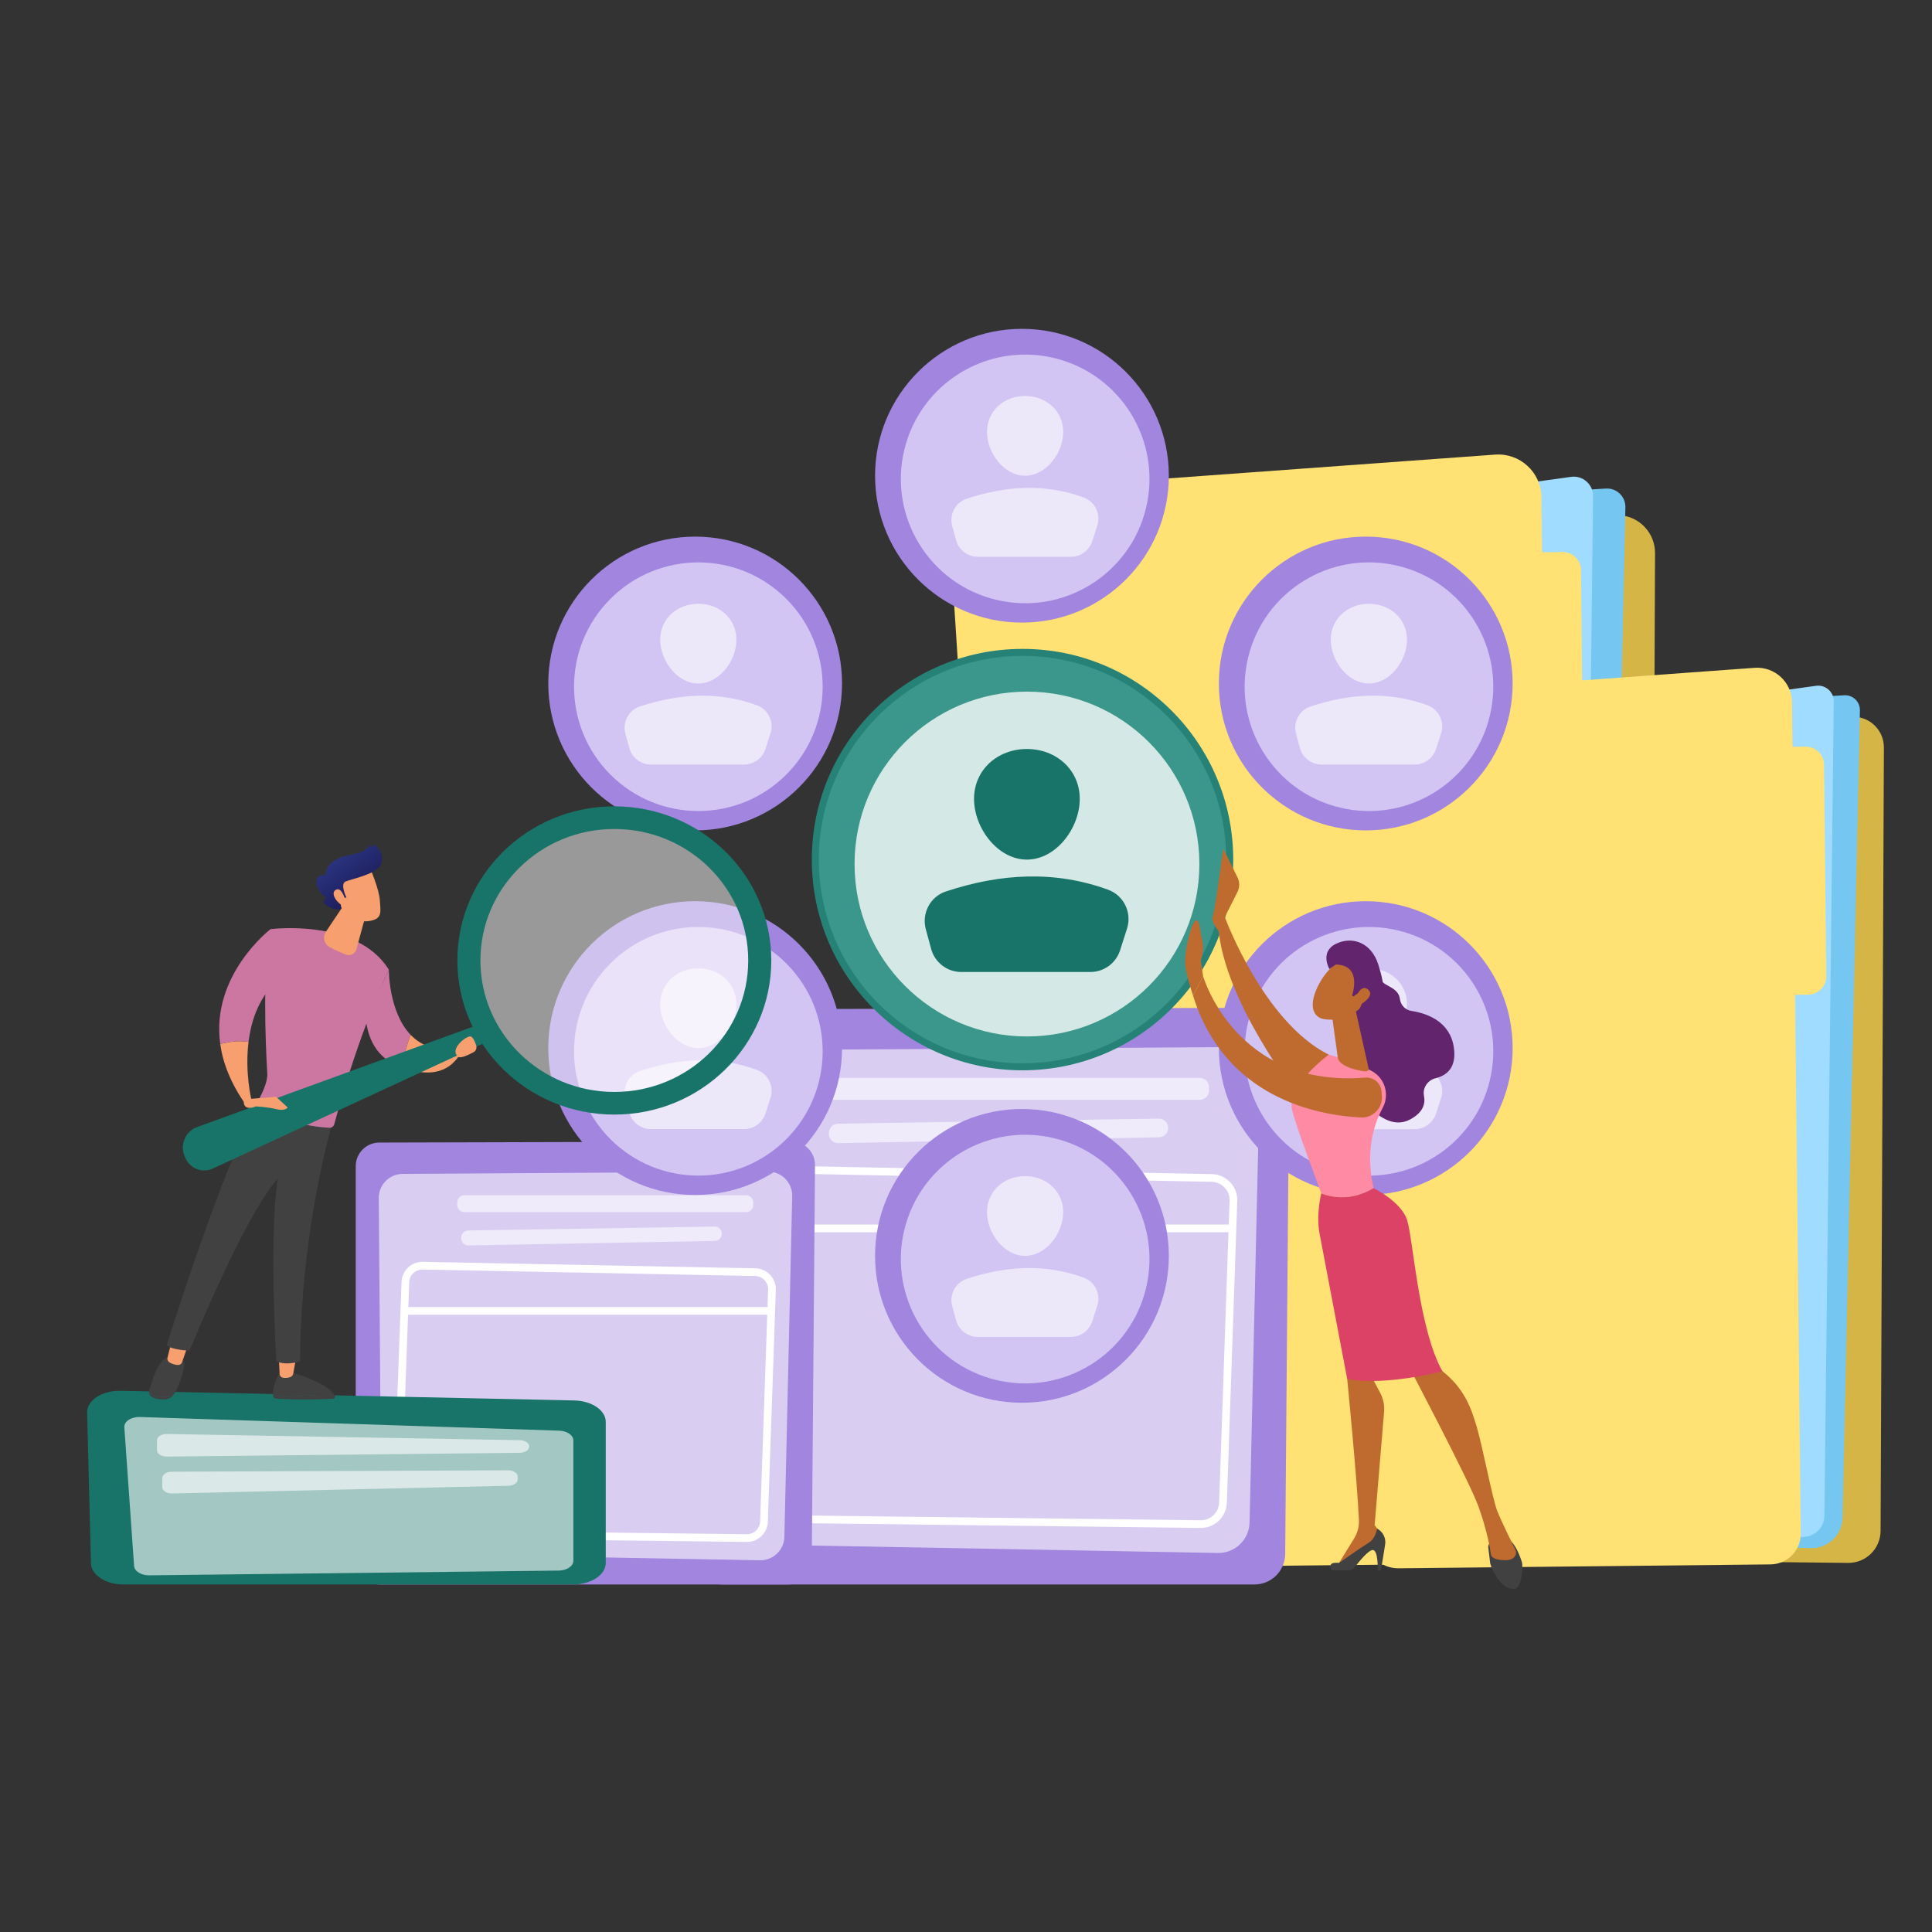 <svg width="1453" height="1453" viewBox="0 0 1453 1453" fill="none" xmlns="http://www.w3.org/2000/svg">
<rect x="0" y="0" width="1453" height="1453" fill="#333333" stroke="none"/>
<g clip-path="url(#clip0_1972_29019)">
<path d="M1186.99 385.844L1217.7 387.444C1232.88 388.237 1244.77 400.813 1244.71 416.02L1241.62 1144.54C1241.55 1161.12 1227.99 1174.49 1211.4 1174.31L1000.58 1172.01L1186.99 385.844Z" fill="#D5B545"/>
<path d="M818.885 390.311L1207.8 367.427C1215.84 366.953 1222.58 373.444 1222.41 381.501L1206.26 1132.34C1205.92 1148.36 1192.58 1161.03 1176.56 1160.56L902.95 1152.43L818.885 390.311Z" fill="#76C6F2"/>
<path d="M839.82 405.871L1181.6 358.62C1190.38 357.405 1198.19 364.288 1198.09 373.157L1189.37 1130.37C1189.25 1141.05 1180.78 1149.76 1170.11 1150.18L918.412 1160.18L839.82 405.871Z" fill="#9FDCFF"/>
<path d="M749.479 369.182L1124.44 341.896C1143.13 340.537 1159.09 355.223 1159.29 373.959L1167.38 1147.02C1167.55 1162.7 1154.97 1175.54 1139.29 1175.71L793.358 1179.33C777.036 1179.5 763.432 1166.88 762.383 1150.58L714.673 409.112C713.347 388.503 728.883 370.679 749.479 369.182Z" fill="#FFE174"/>
<path d="M1175.08 415.124L1144.37 415.445C1136.74 415.525 1130.62 421.771 1130.7 429.397L1132.83 632.477C1132.91 640.103 1139.16 646.22 1146.78 646.14L1177.49 645.818C1185.12 645.738 1191.24 639.492 1191.16 631.867L1189.03 428.786C1188.95 421.161 1182.7 415.044 1175.08 415.124Z" fill="#FFE174"/>
<path d="M1370.15 537.789L1394.98 539.083C1407.26 539.723 1416.87 549.894 1416.82 562.192L1414.33 1151.34C1414.27 1164.75 1403.3 1175.56 1389.89 1175.41L1219.4 1173.56L1370.15 537.787L1370.15 537.789Z" fill="#D5B545"/>
<path d="M1072.46 541.396L1386.97 522.889C1393.48 522.507 1398.92 527.756 1398.79 534.27L1385.73 1141.47C1385.45 1154.42 1374.66 1164.67 1361.71 1164.29L1140.44 1157.71L1072.46 541.396H1072.46Z" fill="#76C6F2"/>
<path d="M1089.39 553.983L1365.78 515.773C1372.89 514.791 1379.2 520.357 1379.12 527.529L1372.07 1139.88C1371.97 1148.52 1365.12 1155.56 1356.5 1155.9L1152.95 1163.99L1089.39 553.983H1089.39Z" fill="#9FDCFF"/>
<path d="M1016.33 524.313L1319.56 502.246C1334.67 501.147 1347.58 513.024 1347.74 528.176L1354.29 1153.35C1354.42 1166.02 1344.25 1176.41 1331.57 1176.54L1051.82 1179.47C1038.62 1179.61 1027.62 1169.4 1026.77 1156.23L988.185 556.603C987.113 539.937 999.677 525.523 1016.33 524.311L1016.33 524.313Z" fill="#FFE174"/>
<path d="M1357.87 561.512L1338.31 561.717C1330.69 561.797 1324.57 568.043 1324.65 575.668L1326.31 734.614C1326.39 742.24 1332.64 748.357 1340.26 748.277L1359.82 748.072C1367.45 747.992 1373.56 741.746 1373.48 734.12L1371.82 575.174C1371.74 567.549 1365.49 561.432 1357.87 561.512Z" fill="#FFE174"/>
<path d="M943.451 1191.64H543.263C530.502 1191.64 520.156 1181.29 520.156 1168.53V782.13C520.156 769.392 530.464 759.057 543.2 759.024L946.588 757.941C959.421 757.908 969.825 768.337 969.755 781.17L966.555 1168.65C966.488 1181.37 956.164 1191.64 943.451 1191.64Z" fill="#A185DF"/>
<path opacity="0.6" d="M923.84 787.516L566.007 789.72C553.074 789.799 542.647 800.34 542.705 813.273L545.203 1138.26C545.262 1151 555.483 1161.36 568.219 1161.59L915.898 1167.94C928.884 1168.17 939.588 1157.81 939.768 1144.82L947.425 811.291C947.61 798.159 936.971 787.436 923.838 787.518L923.84 787.516Z" fill="white"/>
<path opacity="0.6" d="M902.28 810.641H626.574C622.699 810.641 619.559 813.781 619.559 817.656V820.12C619.559 823.994 622.699 827.135 626.574 827.135H902.28C906.154 827.135 909.295 823.994 909.295 820.12V817.656C909.295 813.781 906.154 810.641 902.28 810.641Z" fill="white"/>
<path opacity="0.6" d="M878.528 848.684C878.329 852.357 875.327 855.251 871.651 855.318L630.531 859.711C626.608 859.783 623.391 856.622 623.391 852.698V852.126C623.391 848.294 626.463 845.174 630.292 845.113L871.412 841.292C875.479 841.227 878.748 844.624 878.526 848.684H878.528Z" fill="white"/>
<path d="M903.142 1149.13C903.062 1149.13 902.982 1149.13 902.902 1149.13L576.774 1145.22C571.525 1145.16 566.62 1143.05 562.966 1139.28C559.311 1135.51 557.352 1130.54 557.453 1125.29L565.846 895.806C565.942 890.632 568.073 885.758 571.837 882.134C575.602 878.513 580.539 876.611 585.782 876.671L911.342 883.007C922.106 883.217 930.709 892.144 930.518 902.911C930.518 902.928 930.518 902.943 930.518 902.961L922.693 1129.97C922.505 1140.56 913.757 1149.13 903.142 1149.13ZM585.393 882.47C581.82 882.47 578.446 883.829 575.862 886.314C573.213 888.862 571.716 892.291 571.647 895.967L563.254 1125.45C563.185 1129.09 564.562 1132.58 567.133 1135.24C569.705 1137.89 573.152 1139.37 576.845 1139.42L902.974 1143.33C903.03 1143.33 903.085 1143.33 903.142 1143.33C910.607 1143.33 916.763 1137.3 916.895 1129.82L924.719 902.787C924.841 895.225 918.797 888.957 911.232 888.812L585.672 882.476C585.58 882.474 585.488 882.474 585.396 882.474L585.393 882.47Z" fill="white"/>
<path d="M923.395 926.738H568.217C566.615 926.738 565.316 925.44 565.316 923.838C565.316 922.236 566.615 920.938 568.217 920.938H923.395C924.997 920.938 926.296 922.236 926.296 923.838C926.296 925.44 924.997 926.738 923.395 926.738Z" fill="white"/>
<path d="M592.738 1191.64H285.295C275.491 1191.64 267.545 1183.69 267.545 1173.89V877.036C267.545 867.251 275.464 859.311 285.249 859.286L595.15 858.453C605.008 858.426 613.001 866.439 612.948 876.298L610.491 1173.98C610.438 1183.75 602.507 1191.64 592.74 1191.64H592.738Z" fill="#A185DF"/>
<path opacity="0.6" d="M577.676 881.172L302.773 882.865C292.836 882.926 284.825 891.023 284.871 900.959L286.79 1150.63C286.836 1160.41 294.688 1168.37 304.474 1168.55L571.575 1173.43C581.551 1173.61 589.774 1165.64 589.913 1155.67L595.795 899.434C595.936 889.345 587.763 881.109 577.674 881.17L577.676 881.172Z" fill="white"/>
<path opacity="0.6" d="M561.11 898.938H349.298C346.322 898.938 343.91 901.35 343.91 904.325V906.221C343.91 909.196 346.322 911.609 349.298 911.609H561.11C564.085 911.609 566.497 909.196 566.497 906.221V904.325C566.497 901.35 564.085 898.938 561.11 898.938Z" fill="white"/>
<path opacity="0.6" d="M542.863 928.166C542.71 930.987 540.405 933.21 537.58 933.262L352.342 936.639C349.328 936.693 346.855 934.265 346.855 931.251V930.811C346.855 927.868 349.217 925.469 352.159 925.423L537.398 922.487C540.523 922.437 543.033 925.046 542.863 928.166Z" fill="white"/>
<path d="M561.774 1159.65C561.711 1159.65 561.646 1159.65 561.583 1159.65L311.039 1156.65C306.823 1156.6 302.887 1154.9 299.955 1151.88C297.021 1148.85 295.451 1144.86 295.53 1140.65L301.979 964.341C302.057 960.199 303.766 956.286 306.788 953.379C309.81 950.47 313.794 948.933 317.978 948.994L568.089 953.861C576.729 954.029 583.633 961.197 583.48 969.838C583.48 969.838 583.48 969.871 583.48 969.888L577.469 1144.29C577.318 1152.78 570.297 1159.66 561.776 1159.66L561.774 1159.65ZM317.666 954.79C315.095 954.79 312.666 955.768 310.808 957.557C308.902 959.39 307.826 961.856 307.776 964.498L301.327 1140.81C301.279 1143.41 302.268 1145.93 304.118 1147.83C305.968 1149.74 308.449 1150.81 311.106 1150.84L561.65 1153.85C561.69 1153.85 561.73 1153.85 561.772 1153.85C567.143 1153.85 571.57 1149.51 571.666 1144.12L577.677 969.703C577.761 964.268 573.413 959.761 567.973 959.656L317.863 954.788C317.798 954.788 317.731 954.786 317.666 954.786V954.79Z" fill="white"/>
<path d="M577.329 988.803H304.467C302.865 988.803 301.566 987.505 301.566 985.902C301.566 984.3 302.865 983.002 304.467 983.002H577.329C578.932 983.002 580.23 984.3 580.23 985.902C580.23 987.505 578.932 988.803 577.329 988.803Z" fill="white"/>
<path d="M522.804 898.702C583.814 898.702 633.273 849.244 633.273 788.234C633.273 727.224 583.814 677.766 522.804 677.766C461.794 677.766 412.336 727.224 412.336 788.234C412.336 849.244 461.794 898.702 522.804 898.702Z" fill="#A185DF"/>
<path opacity="0.63" d="M591.324 856.76C627.837 820.246 627.837 761.047 591.324 724.533C554.81 688.02 495.611 688.02 459.097 724.533C422.584 761.047 422.584 820.246 459.097 856.76C495.611 893.273 554.81 893.273 591.324 856.76Z" fill="#F0E9FF"/>
<path opacity="0.59" d="M553.836 755.312C553.836 771.144 541.002 788.235 525.17 788.235C509.339 788.235 496.504 771.144 496.504 755.312C496.504 739.48 509.339 728.248 525.17 728.248C541.002 728.248 553.836 739.48 553.836 755.312Z" fill="white"/>
<path opacity="0.59" d="M489.598 849.19H559.577C566.942 849.19 573.464 844.429 575.71 837.414L579.477 825.645C582.234 817.028 577.751 807.697 569.253 804.591C540.776 794.179 511.327 795.515 481.161 805.552C472.71 808.364 468.021 817.403 470.353 825.999L473.253 836.688C475.256 844.068 481.954 849.192 489.6 849.192L489.598 849.19Z" fill="white"/>
<path d="M1027.14 898.706C1088.15 898.706 1137.61 849.248 1137.61 788.238C1137.61 727.228 1088.15 677.77 1027.14 677.77C966.13 677.77 916.672 727.228 916.672 788.238C916.672 849.248 966.13 898.706 1027.14 898.706Z" fill="#A185DF"/>
<path opacity="0.63" d="M1120.55 812.138C1132.42 761.882 1101.3 711.523 1051.04 699.659C1000.78 687.795 950.425 718.917 938.56 769.173C926.696 819.429 957.819 869.788 1008.07 881.652C1058.33 893.516 1108.69 862.394 1120.55 812.138Z" fill="#F0E9FF"/>
<path opacity="0.59" d="M1058.17 755.312C1058.17 771.144 1045.34 788.235 1029.51 788.235C1013.67 788.235 1000.84 771.144 1000.84 755.312C1000.84 739.48 1013.67 728.248 1029.51 728.248C1045.34 728.248 1058.17 739.48 1058.17 755.312Z" fill="white"/>
<path opacity="0.59" d="M993.934 849.194H1063.91C1071.28 849.194 1077.8 844.433 1080.05 837.418L1083.81 825.649C1086.57 817.031 1082.09 807.701 1073.59 804.595C1045.11 794.183 1015.66 795.519 985.497 805.556C977.046 808.368 972.357 817.407 974.689 826.003L977.589 836.692C979.592 844.072 986.29 849.196 993.936 849.196L993.934 849.194Z" fill="white"/>
<path d="M522.808 624.515C583.818 624.515 633.276 575.056 633.276 514.046C633.276 453.036 583.818 403.578 522.808 403.578C461.798 403.578 412.34 453.036 412.34 514.046C412.34 575.056 461.798 624.515 522.808 624.515Z" fill="#A185DF"/>
<path opacity="0.63" d="M591.324 582.572C627.837 546.059 627.837 486.859 591.324 450.346C554.81 413.833 495.611 413.833 459.097 450.346C422.584 486.859 422.584 546.059 459.097 582.572C495.611 619.085 554.81 619.085 591.324 582.572Z" fill="#F0E9FF"/>
<path opacity="0.59" d="M553.836 481.126C553.836 496.958 541.002 514.05 525.17 514.05C509.339 514.05 496.504 496.958 496.504 481.126C496.504 465.295 509.339 454.062 525.17 454.062C541.002 454.062 553.836 465.295 553.836 481.126Z" fill="white"/>
<path opacity="0.59" d="M489.598 575H559.577C566.942 575 573.464 570.24 575.71 563.223L579.477 551.453C582.234 542.836 577.751 533.506 569.253 530.4C540.776 519.987 511.327 521.323 481.161 531.36C472.71 534.173 468.021 543.212 470.353 551.808L473.253 562.497C475.256 569.877 481.954 575 489.6 575H489.598Z" fill="white"/>
<path d="M1027.14 624.513C1088.15 624.513 1137.61 575.054 1137.61 514.044C1137.61 453.035 1088.15 403.576 1027.14 403.576C966.13 403.576 916.672 453.035 916.672 514.044C916.672 575.054 966.13 624.513 1027.14 624.513Z" fill="#A185DF"/>
<path opacity="0.63" d="M1120.55 537.942C1132.42 487.686 1101.3 437.328 1051.04 425.464C1000.78 413.599 950.425 444.722 938.56 494.978C926.696 545.234 957.819 595.593 1008.07 607.457C1058.33 619.321 1108.69 588.199 1120.55 537.942Z" fill="#F0E9FF"/>
<path opacity="0.59" d="M1058.17 481.126C1058.17 496.958 1045.34 514.05 1029.51 514.05C1013.67 514.05 1000.84 496.958 1000.84 481.126C1000.84 465.295 1013.67 454.062 1029.51 454.062C1045.34 454.062 1058.17 465.295 1058.17 481.126Z" fill="white"/>
<path opacity="0.59" d="M993.934 574.996H1063.91C1071.28 574.996 1077.8 570.236 1080.05 563.219L1083.81 551.449C1086.57 542.832 1082.09 533.502 1073.59 530.396C1045.11 519.984 1015.66 521.319 985.497 531.357C977.046 534.169 972.357 543.208 974.689 551.804L977.589 562.493C979.592 569.873 986.288 574.996 993.934 574.996Z" fill="white"/>
<path d="M768.578 1054.98C829.588 1054.98 879.046 1005.52 879.046 944.509C879.046 883.499 829.588 834.041 768.578 834.041C707.568 834.041 658.109 883.499 658.109 944.509C658.109 1005.52 707.568 1054.98 768.578 1054.98Z" fill="#A185DF"/>
<path opacity="0.63" d="M861.989 968.407C873.854 918.151 842.731 867.793 792.475 855.928C742.219 844.064 691.86 875.187 679.996 925.443C668.132 975.699 699.254 1026.06 749.51 1037.92C799.766 1049.79 850.125 1018.66 861.989 968.407Z" fill="#F0E9FF"/>
<path opacity="0.59" d="M799.61 911.583C799.61 927.415 786.775 944.507 770.944 944.507C755.112 944.507 742.277 927.415 742.277 911.583C742.277 895.752 755.112 884.52 770.944 884.52C786.775 884.52 799.61 895.752 799.61 911.583Z" fill="white"/>
<path opacity="0.59" d="M735.372 1005.46H805.35C812.717 1005.46 819.237 1000.7 821.484 993.684L825.25 981.914C828.008 973.297 823.524 963.967 815.026 960.861C786.549 950.448 757.101 951.784 726.935 961.821C718.483 964.634 713.794 973.672 716.126 982.269L719.026 992.958C721.029 1000.34 727.728 1005.46 735.374 1005.46H735.372Z" fill="white"/>
<path d="M768.578 468.241C829.588 468.241 879.046 418.783 879.046 357.773C879.046 296.763 829.588 247.305 768.578 247.305C707.568 247.305 658.109 296.763 658.109 357.773C658.109 418.783 707.568 468.241 768.578 468.241Z" fill="#A185DF"/>
<path opacity="0.63" d="M861.991 381.665C873.855 331.409 842.733 281.05 792.477 269.186C742.221 257.322 691.862 288.445 679.998 338.701C668.134 388.957 699.256 439.315 749.512 451.179C799.768 463.044 850.127 431.921 861.991 381.665Z" fill="#F0E9FF"/>
<path opacity="0.59" d="M799.61 324.847C799.61 340.679 786.775 357.771 770.944 357.771C755.112 357.771 742.277 340.679 742.277 324.847C742.277 309.016 755.112 297.783 770.944 297.783C786.775 297.783 799.61 309.016 799.61 324.847Z" fill="white"/>
<path opacity="0.59" d="M735.372 418.729H805.35C812.717 418.729 819.237 413.968 821.484 406.953L825.25 395.184C828.008 386.567 823.524 377.236 815.026 374.13C786.549 363.718 757.101 365.054 726.935 375.091C718.483 377.903 713.794 386.942 716.126 395.538L719.026 406.228C721.029 413.607 727.728 418.731 735.374 418.731L735.372 418.729Z" fill="white"/>
<path d="M65.523 1062.37L68.417 1175.76C68.641 1184.57 79.553 1191.63 92.937 1191.63H431.045C444.588 1191.63 455.567 1184.41 455.567 1175.49V1069.37C455.567 1060.65 445.064 1053.51 431.837 1053.23L90.836 1045.97C76.827 1045.67 65.288 1053.15 65.523 1062.37Z" fill="#187469"/>
<path opacity="0.6" d="M93.51 1073.42L100.846 1177.69C101.127 1181.69 106.198 1184.83 112.286 1184.76L420.165 1181.19C426.304 1181.12 431.222 1177.82 431.222 1173.78V1083.35C431.222 1079.4 426.515 1076.14 420.524 1075.95L105.309 1065.68C98.676 1065.46 93.202 1069.05 93.51 1073.42V1073.42Z" fill="white"/>
<path opacity="0.6" d="M118.062 1083.2V1090.71C118.062 1093.36 121.359 1095.49 125.382 1095.45L390.929 1092.6C394.859 1092.56 398.013 1090.45 398.013 1087.86C398.013 1085.29 394.905 1083.19 391.005 1083.12L125.457 1078.46C121.407 1078.39 118.062 1080.53 118.062 1083.2Z" fill="white"/>
<path opacity="0.6" d="M122.026 1111.57V1118.46C122.026 1121.15 125.404 1123.29 129.477 1123.2L382.397 1117.4C386.275 1117.31 389.347 1115.22 389.347 1112.66V1110.52C389.347 1107.89 386.095 1105.76 382.099 1105.78L129.179 1106.83C125.219 1106.85 122.026 1108.97 122.026 1111.57Z" fill="white"/>
<path d="M769.011 804.952C856.532 804.952 927.482 734.003 927.482 646.482C927.482 558.961 856.532 488.012 769.011 488.012C681.491 488.012 610.541 558.961 610.541 646.482C610.541 734.003 681.491 804.952 769.011 804.952Z" fill="#268276"/>
<path d="M769.011 799.686C853.622 799.686 922.213 731.095 922.213 646.484C922.213 561.872 853.622 493.281 769.011 493.281C684.4 493.281 615.809 561.872 615.809 646.484C615.809 731.095 684.4 799.686 769.011 799.686Z" fill="#3B978B"/>
<path opacity="0.78" d="M772.349 779.484C843.962 779.484 902.015 721.431 902.015 649.818C902.015 578.206 843.962 520.152 772.349 520.152C700.737 520.152 642.684 578.206 642.684 649.818C642.684 721.431 700.737 779.484 772.349 779.484Z" fill="white"/>
<path d="M812.049 600.822C812.049 622.777 794.25 646.482 772.295 646.482C750.34 646.482 732.541 622.779 732.541 600.822C732.541 578.865 750.34 563.289 772.295 563.289C794.25 563.289 812.049 578.865 812.049 600.822Z" fill="#187468"/>
<path d="M722.961 731.011H820.01C830.225 731.011 839.27 724.409 842.383 714.678L847.605 698.356C851.428 686.404 845.212 673.467 833.428 669.157C793.932 654.716 753.094 656.57 711.259 670.489C699.54 674.389 693.035 686.924 696.269 698.844L700.291 713.667C703.068 723.901 712.358 731.009 722.961 731.009V731.011Z" fill="#187468"/>
<path d="M921.424 698.822L921.152 689.726L930.658 670.85C932.397 667.396 932.411 663.327 930.694 659.863L919.925 638.119C919.925 638.119 913.705 685.314 912.069 689.238C910.433 693.159 916.506 700.208 916.506 700.208L921.424 698.822Z" fill="#BF6B30"/>
<path d="M1026.93 726.51C1026.93 726.51 1037.09 731.453 1038.96 737.132C1040.46 741.689 1051.7 742.276 1052.81 751.238C1053.39 755.864 1056.81 759.572 1061.42 760.276C1072.9 762.036 1090.59 767.996 1093.42 787.925C1095.58 803.138 1087.82 808.905 1079.69 810.902C1073.71 812.368 1069.74 818.183 1070.94 824.217C1072.1 830.005 1070.37 836.697 1060.35 841.988C1037.88 853.846 1015.44 813.897 1015.44 813.897L1010.84 744.145L1026.93 726.508L1026.93 726.51Z" fill="#61246D"/>
<path d="M921.152 689.725C921.152 689.725 950.068 768.549 999.336 793.186C999.336 793.186 982.939 819.942 974.38 821.565C974.38 821.565 921.747 754.202 916.383 699.013L921.152 689.725Z" fill="#BF6B30"/>
<path d="M1119.3 1163.88L1120.75 1175.83C1122.26 1181.52 1129.58 1195.83 1138.96 1194.9C1144.74 1194.33 1145.44 1177.45 1144.63 1174.92C1143.16 1170.31 1140.48 1163.38 1136.61 1159.3H1123.35C1120.9 1159.3 1119 1161.45 1119.29 1163.88H1119.3Z" fill="#414141"/>
<path d="M1015.43 1023.85L1013.19 1037.01C1013.19 1037.01 1020.69 1112.93 1022.02 1143.3C1022.23 1148.06 1021 1152.77 1018.5 1156.83L1005.47 1177.99L1038.59 1158.45L1039.25 1154.4L1033.83 1146.95L1040.93 1061.9C1041.35 1056.9 1040.32 1051.89 1037.96 1047.46L1031.11 1034.59L1015.43 1023.85Z" fill="#BF6B30"/>
<path d="M1003.29 1181.05H1013.85C1015.83 1181.05 1017.7 1180.15 1018.91 1178.58C1022.2 1174.3 1029.03 1165.94 1032.29 1165.72C1036.69 1165.43 1036.13 1181.05 1036.13 1181.05H1038.59L1041.71 1161.64C1042.5 1156.76 1040.07 1151.92 1035.68 1149.63C1035.68 1149.63 1034.68 1157.06 1029.23 1160.35C1023.78 1163.63 1007.06 1175.4 1007.06 1175.4C1007.06 1175.4 1005.01 1175.11 1002.76 1175.52C999.429 1176.12 999.894 1181.06 1003.28 1181.06L1003.29 1181.05Z" fill="#414141"/>
<path d="M1060.8 1030.1C1060.8 1030.1 1104.71 1113.39 1111.69 1132.41C1118.67 1151.42 1121.12 1167.29 1121.21 1168.79C1121.36 1171.14 1124.28 1173.39 1132.32 1173.39C1136.48 1173.39 1138.51 1171.72 1139.51 1170.11C1140.36 1168.74 1140.4 1167.02 1139.69 1165.57C1137.15 1160.43 1129.08 1144 1126.1 1136.55C1122.54 1127.65 1114.87 1087.34 1110.67 1073.32C1106.46 1059.3 1101.71 1044.1 1083.4 1030.1C1083.4 1030.1 1070.83 1017.78 1060.8 1030.1Z" fill="#BF6B30"/>
<path d="M1033.06 893.617C1026.63 866.366 1033.1 845.835 1039.89 833.181C1045.31 823.087 1041.5 810.598 1031.34 805.313C1015.45 797.053 999.333 793.188 999.333 793.188C999.333 793.188 967.854 816.2 971.589 834.214C973.779 844.772 993.716 897.452 993.716 897.452C993.716 897.452 1012.15 906.177 1033.06 893.621L1033.06 893.617Z" fill="#FF8AA4"/>
<path d="M1058.18 917.38C1053.57 903.493 1033.06 893.617 1033.06 893.617C1012.15 906.175 993.717 897.449 993.717 897.449C993.717 897.449 989.583 913.253 992.435 927.939C995.287 942.626 1013.19 1037.01 1013.19 1037.01C1041.4 1042.73 1084.79 1031.26 1084.79 1031.26C1066.82 999.358 1062.78 931.266 1058.17 917.378L1058.18 917.38Z" fill="#DC4265"/>
<path d="M1019.91 761.472L1029.12 802.837C1030 806.479 1026.68 805.884 1023 805.19C1016.97 804.053 1009.19 801.71 1006.59 797.015C1006.33 796.537 1006.2 795.998 1006.12 795.457L1002.17 766.774C1001.85 764.498 1003.08 762.29 1005.18 761.359L1012.82 757.974C1015.76 756.672 1019.16 758.347 1019.92 761.474L1019.91 761.472Z" fill="#BF6B30"/>
<path d="M1009.11 722.085C1009.11 722.085 998.202 726.691 990.787 742.451C983.371 758.211 988.91 765.488 995.866 766.486C1002.82 767.485 1013.23 767.334 1024.23 757.152C1035.23 746.97 1023.29 716.624 1009.11 722.083V722.085Z" fill="#BF6B30"/>
<path d="M1016.83 748.737C1016.83 748.737 1025.06 725.679 1004.62 725.406L999.806 728.768C999.806 728.768 992.304 715.984 1004.62 709.881C1016.93 703.778 1031.34 708.82 1036.58 725.406C1041.81 741.993 1042.71 753.095 1033.99 761.031C1025.28 768.967 1021.69 759.968 1021.69 759.968C1021.69 759.968 1026.43 752.546 1024.5 748.574C1022.57 744.602 1018.11 749.396 1018.11 749.396L1016.83 748.735V748.737Z" fill="#61246D"/>
<path d="M1019.12 751.307C1019.12 751.307 1023.29 739.429 1028.83 744.16C1034.38 748.891 1024.32 755.133 1020.39 757.154L1019.12 751.307Z" fill="#BF6B30"/>
<path d="M904.809 734.149C904.809 734.149 929.046 818.348 1026.78 810.433C1033.04 809.928 1038.53 814.56 1039.02 820.816L1039.28 824.195C1039.98 833.254 1032.59 840.892 1023.51 840.433C991.005 838.789 921.192 826.021 897.264 748.783L904.807 734.146L904.809 734.149Z" fill="#BF6B30"/>
<path d="M897.268 748.783C897.268 748.783 892.61 735.078 891.44 726.511C890.27 717.944 894.577 698.715 898.279 693.309C901.98 687.902 902.599 701.156 904.266 707.385C905.931 713.613 903.111 722.501 903.111 722.501L904.811 734.149L897.268 748.783Z" fill="#BF6B30"/>
<path d="M250.782 1047.99C242.771 1048.68 228.864 1049.81 217.9 1050.29C211.311 1050.58 207.517 1049.93 205.332 1049.06C205.336 1049.31 205.343 1049.54 205.353 1049.75C205.405 1050.91 206.343 1051.83 207.507 1051.9C228.221 1053.05 244.696 1052.3 250.56 1051.94C251.772 1051.87 252.495 1050.55 251.874 1049.51C251.564 1049 251.189 1048.49 250.78 1047.99H250.782Z" fill="#414141"/>
<path d="M217.903 1050.29C228.865 1049.8 242.771 1048.68 250.784 1047.99C242.907 1038.32 217.903 1031.81 217.903 1031.81H210.842C205.985 1038.81 205.282 1045.47 205.335 1049.06C207.52 1049.93 211.314 1050.58 217.903 1050.28V1050.29Z" fill="#414141"/>
<path d="M209.652 1020.28L210.313 1033.36C210.384 1034.77 211.443 1035.96 212.863 1036.17C214.275 1036.37 216.164 1036.39 218.167 1035.73C219.4 1035.32 220.314 1034.28 220.543 1033.01L222.827 1020.28H209.652V1020.28Z" fill="#F79F6E"/>
<path d="M117.93 1050.19C114.455 1049.7 112.885 1047.9 112.224 1045.97C112.22 1045.99 112.216 1046 112.211 1046.02C111.7 1048.06 112.885 1050.17 115.254 1051.17C118.119 1052.38 121.25 1052.59 123.681 1052.49C126.29 1052.38 128.682 1051.3 129.997 1049.58L130.016 1049.55C127.399 1050.85 123.725 1051 117.928 1050.19L117.93 1050.19Z" fill="#414141"/>
<path d="M134.312 1020.19H128.488C119.617 1020.01 114.047 1038.72 112.225 1045.97C112.883 1047.9 114.456 1049.7 117.931 1050.19C123.725 1050.99 127.4 1050.84 130.019 1049.55C134.811 1043.24 137.187 1034 138.33 1028.61C139.628 1022.48 134.312 1020.19 134.312 1020.19Z" fill="#414141"/>
<path d="M129.237 1008.06L126.003 1020.92C125.607 1022.5 126.362 1024.13 127.819 1024.88C129.629 1025.8 132.175 1026.78 134.516 1026.5C135.617 1026.36 136.531 1025.59 136.896 1024.55L141.644 1011.02L129.237 1008.06V1008.06Z" fill="#F79F6E"/>
<path d="M125.381 1011.77C129.405 1015.34 142.492 1015.81 142.492 1015.81C189.632 902.672 208.915 886.6 208.915 886.6C202.108 929.304 207.818 1023.84 207.818 1023.84C215.597 1027.28 225.625 1023.84 225.625 1023.84C226.257 953.934 237.003 892.963 249.697 844.895C217.837 844.178 200.894 833.277 195.361 828.9C168.803 871.716 125.383 1011.77 125.383 1011.77L125.381 1011.77Z" fill="#414141"/>
<path d="M203.452 698.793C197.422 728.872 199.582 782.711 201.002 807.269C201.401 814.171 196.583 823.74 192.689 830.268C192.079 831.292 192.456 832.603 193.515 833.148C200.035 836.499 222.125 846.884 247.727 848.176C249.434 848.262 250.959 847.1 251.401 845.45C270.391 774.542 292.449 729.233 292.449 729.233C268.097 690.345 203.454 698.795 203.454 698.795L203.452 698.793Z" fill="#CB77A2"/>
<path d="M165.625 785.124C167.563 799.137 173.286 814.421 184.734 830.657L189.086 827.109C189.086 827.109 184.061 806.725 186.918 783.591C179.854 782.213 171.514 783.633 165.625 785.124Z" fill="#F79F6E"/>
<path d="M210.186 735.907L203.45 698.791C203.45 698.791 158.447 733.191 165.623 785.121C171.514 783.632 179.854 782.21 186.916 783.588C188.973 766.924 195.12 748.832 210.184 735.905L210.186 735.907Z" fill="#CB77A2"/>
<path d="M292.445 729.232L275.074 766.644C277.882 789.23 290.017 798.997 303.099 802.742C303.914 792.447 306.517 784.132 308.933 778.38C292.217 761.12 292.445 729.232 292.445 729.232Z" fill="#CB77A2"/>
<path d="M308.934 778.379C306.518 784.131 303.915 792.449 303.1 802.742C338.005 816.285 347.239 790.02 347.239 790.02L340.788 788.884C326.221 790.419 316.043 785.721 308.932 778.379H308.934Z" fill="#F79F6E"/>
<path d="M276.443 683.044L268.057 713.874C267.115 717.337 263.367 719.197 260.035 717.865C256.438 716.428 251.875 714.465 247.947 712.343C243.755 710.08 242.442 704.686 245.097 700.729L262.533 674.73L276.443 683.044Z" fill="#F79F6E"/>
<path d="M363.237 769.383L148.341 847.597C139.327 850.877 135.019 861.14 138.989 869.871L139.642 871.305C143.154 879.029 152.285 882.418 159.986 878.855L368.648 782.327L363.237 769.383Z" fill="#187468"/>
<path opacity="0.5" d="M462.013 826.509C520.601 826.509 568.096 779.87 568.096 722.338C568.096 664.807 520.601 618.168 462.013 618.168C403.425 618.168 355.93 664.807 355.93 722.338C355.93 779.87 403.425 826.509 462.013 826.509Z" fill="white"/>
<path d="M462.016 606.424C396.823 606.424 343.975 658.32 343.975 722.336C343.975 786.352 396.823 838.249 462.016 838.249C527.208 838.249 580.057 786.352 580.057 722.336C580.057 658.32 527.208 606.424 462.016 606.424ZM462.016 821.222C406.399 821.222 361.314 776.949 361.314 722.336C361.314 667.724 406.399 623.451 462.016 623.451C517.633 623.451 562.718 667.724 562.718 722.336C562.718 776.949 517.63 821.222 462.016 821.222Z" fill="#187468"/>
<path d="M187.294 826.483L207.609 824.828L216.407 832.938C216.407 832.938 214.324 835.815 207.817 834.16C201.309 832.506 192.396 832.101 192.396 832.101C192.396 832.101 183.412 836.151 183.303 828.574L187.294 826.483Z" fill="#F79F6E"/>
<path d="M344.653 794.819C346.411 796.193 352.43 793.326 356.112 791.344C357.908 790.379 358.778 788.28 358.161 786.336C357.274 783.54 355.798 779.933 353.977 779.478C350.958 778.723 337.412 789.163 344.653 794.819Z" fill="#F79F6E"/>
<path d="M278.256 652.77C278.256 652.77 285.198 668.716 285.664 677.084C286.129 685.454 287.933 690.883 278.256 692.57C268.58 694.256 260.426 689.434 256.01 681.098C256.01 681.098 249.089 668.251 250.641 662.991C252.193 657.731 278.254 652.77 278.254 652.77H278.256Z" fill="#F79F6E"/>
<path d="M259.317 675.106H260.54C260.54 675.106 255.498 664.767 259.928 662.951C264.357 661.135 281.9 657.557 285.687 651.333C289.336 645.331 286.081 637.579 281.214 635.411C280.906 635.275 280.543 635.419 280.385 635.717L279.983 636.481C279.706 637.003 278.934 636.923 278.771 636.357C278.615 635.818 277.888 635.7 277.592 636.176C276.434 638.039 273.297 641.065 264.881 642.619C252.94 644.823 245.046 649.655 244.853 657.907C244.841 658.429 244.283 658.719 243.836 658.446C242.955 657.909 241.544 657.658 239.658 659.243C236.381 662.001 237.721 669.152 244.908 675.035C245.25 675.314 245.247 675.849 244.876 676.088C243.574 676.937 241.632 678.954 246.665 681.645C251.814 684.397 254.861 684.097 256.01 683.803C256.32 683.723 256.528 683.442 256.507 683.124L256.056 675.811C256.033 675.433 256.333 675.112 256.713 675.112H259.321L259.317 675.106Z" fill="url(#paint0_linear_1972_29019)"/>
<path d="M259.619 676.636C259.619 676.636 256.97 666.45 252.404 669.306C247.837 672.162 254.774 680.719 258.446 681.101L259.621 676.636H259.619Z" fill="#F79F6E"/>
</g>
<defs>
<linearGradient id="paint0_linear_1972_29019" x1="251.833" y1="642.839" x2="287.765" y2="689.103" gradientUnits="userSpaceOnUse">
<stop stop-color="#2B3582"/>
<stop offset="1" stop-color="#150E42"/>
</linearGradient>
<clipPath id="clip0_1972_29019">
<rect width="1452" height="1271.5" fill="white" transform="translate(0 91.152)"/>
</clipPath>
</defs>
</svg>
